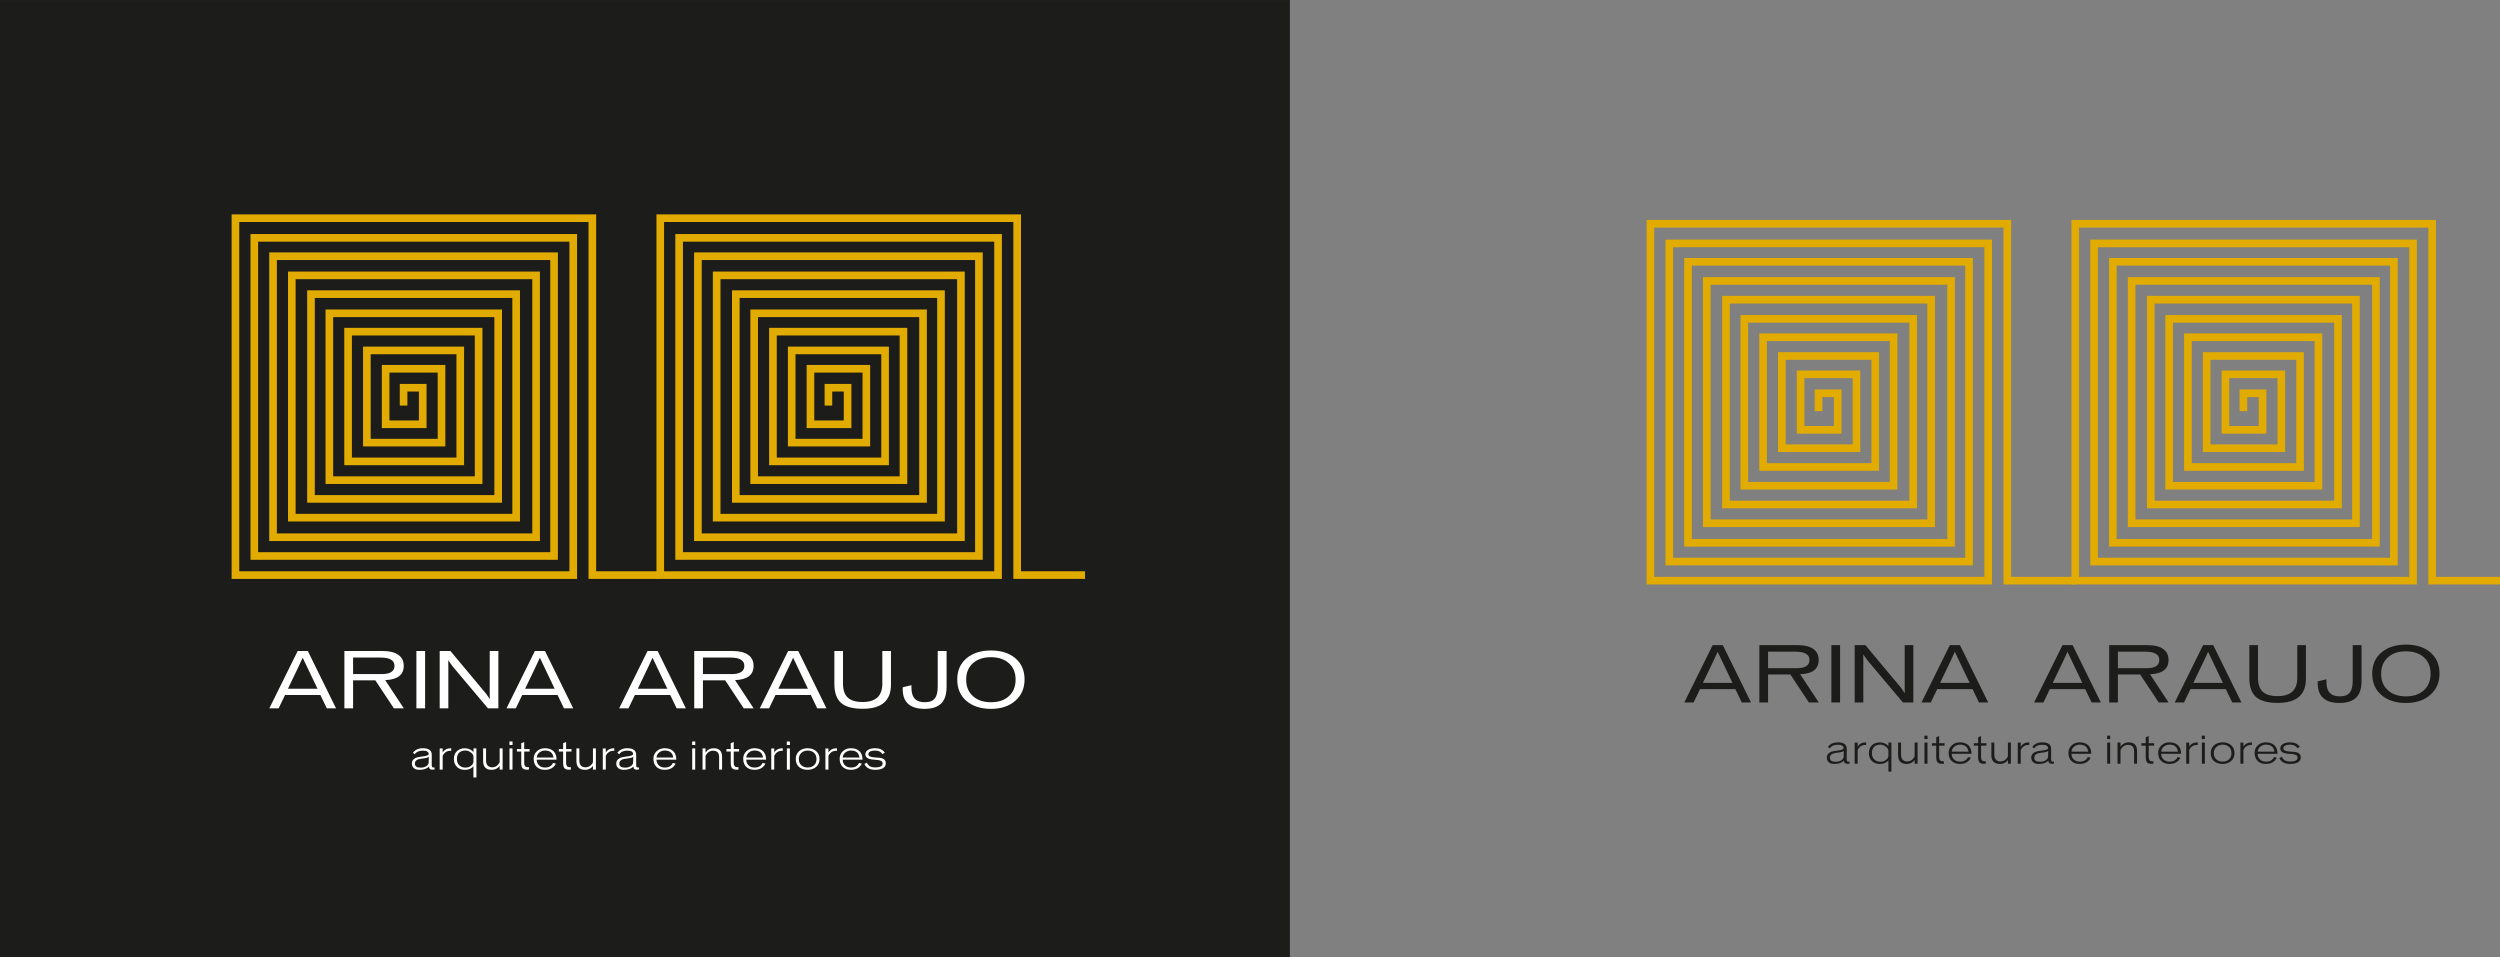 <?xml version="1.0" encoding="UTF-8"?>
<svg xmlns="http://www.w3.org/2000/svg" xmlns:xlink="http://www.w3.org/1999/xlink" width="655.15pt" height="250.92pt" viewBox="0 0 655.15 250.92" version="1.1">
<rect x="0" y="0" width="655.15" height="250.92" fill="#808080" stroke="none"/>
<defs>
<clipPath id="clip1">
  <path d="M 0 0 L 339 0 L 339 250.922 L 0 250.922 Z M 0 0 "/>
</clipPath>
<clipPath id="clip2">
  <path d="M 542 57 L 655.148 57 L 655.148 154 L 542 154 Z M 542 57 "/>
</clipPath>
</defs>
<g id="surface1">
<g clip-path="url(#clip1)" clip-rule="nonzero">
<path style=" stroke:none;fill-rule:nonzero;fill:rgb(10.999%,10.999%,10.599%);fill-opacity:1;" d="M 0 250.922 L 338.031 250.922 L 338.031 0.004 L 0 0.004 Z M 0 250.922 "/>
</g>
<path style=" stroke:none;fill-rule:nonzero;fill:rgb(100%,100%,100%);fill-opacity:1;" d="M 79.32 172.359 L 78.227 174.719 L 75.457 180.496 L 83.203 180.496 Z M 85.641 185.629 L 83.965 182.133 L 74.695 182.133 L 73.016 185.629 L 70.578 185.629 L 78.012 170.602 L 80.664 170.602 L 88.062 185.629 "/>
<path style=" stroke:none;fill-rule:nonzero;fill:rgb(100%,100%,100%);fill-opacity:1;" d="M 99.711 172.32 L 92.531 172.32 L 92.531 176.652 L 100.023 176.652 C 102.27 176.652 103.379 175.93 103.379 174.484 C 103.379 173.043 102.152 172.32 99.711 172.32 M 103.223 185.629 L 98.363 178.293 L 92.531 178.293 L 92.531 185.629 L 90.25 185.629 L 90.25 170.602 L 100.277 170.602 C 102.07 170.602 103.438 170.934 104.375 171.598 C 105.332 172.262 105.801 173.238 105.801 174.504 C 105.801 176.867 104.18 178.113 100.941 178.23 L 105.82 185.629 "/>
<path style=" stroke:none;fill-rule:nonzero;fill:rgb(100%,100%,100%);fill-opacity:1;" d="M 109.121 185.625 L 111.402 185.625 L 111.402 170.602 L 109.121 170.602 Z M 109.121 185.625 "/>
<path style=" stroke:none;fill-rule:nonzero;fill:rgb(100%,100%,100%);fill-opacity:1;" d="M 127.871 185.625 L 118.684 174.719 L 117.473 173.043 L 117.492 174.777 L 117.492 185.625 L 115.227 185.625 L 115.227 170.602 L 118.039 170.602 L 127.422 181.84 L 128.359 183.207 L 128.34 181.664 L 128.34 170.602 L 130.602 170.602 L 130.602 185.625 "/>
<path style=" stroke:none;fill-rule:nonzero;fill:rgb(100%,100%,100%);fill-opacity:1;" d="M 141.477 172.359 L 140.383 174.719 L 137.609 180.496 L 145.355 180.496 Z M 147.797 185.629 L 146.117 182.133 L 136.852 182.133 L 135.172 185.629 L 132.734 185.629 L 140.164 170.602 L 142.82 170.602 L 150.215 185.629 "/>
<path style=" stroke:none;fill-rule:nonzero;fill:rgb(100%,100%,100%);fill-opacity:1;" d="M 171 172.359 L 169.91 174.719 L 167.137 180.496 L 174.883 180.496 Z M 177.32 185.629 L 175.645 182.133 L 166.379 182.133 L 164.699 185.629 L 162.258 185.629 L 169.691 170.602 L 172.348 170.602 L 179.742 185.629 "/>
<path style=" stroke:none;fill-rule:nonzero;fill:rgb(100%,100%,100%);fill-opacity:1;" d="M 191.391 172.32 L 184.211 172.32 L 184.211 176.652 L 191.703 176.652 C 193.949 176.652 195.062 175.93 195.062 174.484 C 195.062 173.043 193.828 172.32 191.391 172.32 M 194.902 185.629 L 190.047 178.293 L 184.211 178.293 L 184.211 185.629 L 181.93 185.629 L 181.93 170.602 L 191.957 170.602 C 193.754 170.602 195.117 170.934 196.055 171.598 C 197.012 172.262 197.48 173.238 197.48 174.504 C 197.48 176.867 195.859 178.113 192.621 178.23 L 197.496 185.629 "/>
<path style=" stroke:none;fill-rule:nonzero;fill:rgb(100%,100%,100%);fill-opacity:1;" d="M 207.844 172.359 L 206.75 174.719 L 203.98 180.496 L 211.727 180.496 Z M 214.164 185.629 L 212.488 182.133 L 203.219 182.133 L 201.539 185.629 L 199.102 185.629 L 206.535 170.602 L 209.191 170.602 L 216.586 185.629 "/>
<path style=" stroke:none;fill-rule:nonzero;fill:rgb(100%,100%,100%);fill-opacity:1;" d="M 226.109 185.742 C 223.457 185.742 221.543 185.219 220.395 184.184 C 219.242 183.148 218.656 181.512 218.656 179.266 L 218.656 170.602 L 220.918 170.602 L 220.918 179.207 C 220.918 180.824 221.328 182.016 222.148 182.797 C 222.969 183.578 224.277 183.969 226.09 183.969 C 229.504 183.969 231.223 182.367 231.223 179.168 L 231.223 170.602 L 233.484 170.602 L 233.484 179.402 C 233.484 183.637 231.027 185.742 226.109 185.742 "/>
<path style=" stroke:none;fill-rule:nonzero;fill:rgb(100%,100%,100%);fill-opacity:1;" d="M 246.758 184.242 C 245.801 185.258 244.316 185.762 242.27 185.762 C 238.562 185.762 236.57 184.066 236.57 180.672 L 236.57 180.105 L 238.855 179.559 L 238.855 180.32 C 238.855 181.664 239.227 182.641 239.867 183.246 C 240.438 183.773 241.254 184.027 242.348 184.027 C 243.613 184.027 244.492 183.676 245.02 182.973 C 245.508 182.328 245.742 181.316 245.742 179.891 L 245.742 170.602 L 248.062 170.602 L 248.062 179.91 C 248.062 181.859 247.637 183.305 246.758 184.242 "/>
<path style=" stroke:none;fill-rule:nonzero;fill:rgb(100%,100%,100%);fill-opacity:1;" d="M 264.32 173.742 C 263.148 172.73 261.605 172.223 259.695 172.223 C 257.762 172.223 256.203 172.73 255.031 173.742 C 253.805 174.816 253.195 176.262 253.195 178.094 C 253.195 179.988 253.82 181.449 255.051 182.504 C 256.223 183.52 257.762 184.027 259.695 184.027 C 261.625 184.027 263.168 183.52 264.34 182.484 C 265.547 181.41 266.152 179.93 266.152 178.074 C 266.152 176.262 265.547 174.816 264.32 173.742 M 266.074 183.637 C 264.457 185.062 262.328 185.766 259.695 185.766 C 257.078 185.766 254.973 185.098 253.375 183.773 C 251.695 182.387 250.855 180.496 250.855 178.055 C 250.855 175.695 251.695 173.844 253.332 172.477 C 254.934 171.148 257.059 170.465 259.695 170.465 C 262.328 170.465 264.457 171.129 266.035 172.457 C 267.676 173.844 268.496 175.695 268.496 178.035 C 268.496 180.359 267.695 182.23 266.074 183.637 "/>
<path style=" stroke:none;fill-rule:nonzero;fill:rgb(100%,100%,100%);fill-opacity:1;" d="M 112.344 199.797 C 112.367 199.219 112.367 198.91 112.375 198.301 C 112.18 198.539 111.645 198.691 110.777 198.777 C 110.125 198.836 109.641 198.949 109.32 199.125 C 108.918 199.344 108.723 199.672 108.723 200.117 C 108.723 200.82 109.227 201.168 110.23 201.168 C 110.84 201.168 111.355 201.035 111.758 200.758 C 112.137 200.5 112.344 200.168 112.344 199.785 Z M 113.203 201.695 C 112.719 201.695 112.449 201.43 112.418 200.902 C 111.828 201.457 111.004 201.738 109.961 201.738 C 109.289 201.738 108.785 201.594 108.445 201.293 C 108.102 200.992 107.93 200.59 107.93 200.086 C 107.93 199.477 108.207 199.012 108.773 198.703 C 109.188 198.477 109.797 198.332 110.602 198.246 C 111.758 198.137 112.336 197.918 112.336 197.617 C 112.336 197.008 111.828 196.711 110.809 196.711 C 109.816 196.711 109.113 197.031 108.691 197.672 L 108.219 197.266 C 108.805 196.473 109.66 196.082 110.809 196.082 C 112.367 196.082 113.141 196.66 113.141 197.816 L 113.141 200.508 C 113.141 200.91 113.254 201.117 113.48 201.129 C 113.738 201.141 113.871 201.141 113.883 201.129 L 113.883 201.664 C 113.531 201.688 113.305 201.695 113.203 201.695 "/>
<path style=" stroke:none;fill-rule:nonzero;fill:rgb(100%,100%,100%);fill-opacity:1;" d="M 118.051 196.75 C 117.121 196.75 116.441 197.195 116.008 198.082 L 116.008 201.688 L 115.223 201.688 L 115.223 196.145 L 116.008 196.145 L 116.008 197.188 C 116.484 196.453 117.195 196.09 118.156 196.09 L 118.238 196.09 L 118.238 196.773 C 118.188 196.762 118.125 196.75 118.051 196.75 "/>
<path style=" stroke:none;fill-rule:nonzero;fill:rgb(100%,100%,100%);fill-opacity:1;" d="M 124.066 198.246 C 124.066 197.898 123.84 197.559 123.418 197.215 C 122.973 196.855 122.488 196.68 121.965 196.68 C 121.23 196.68 120.66 196.887 120.281 197.297 C 119.918 197.691 119.742 198.227 119.742 198.898 C 119.742 199.633 119.969 200.199 120.426 200.613 C 120.828 200.973 121.355 201.16 121.984 201.16 C 122.582 201.16 123.09 200.984 123.488 200.645 C 123.871 200.324 124.066 199.973 124.066 199.57 Z M 124.066 203.75 L 124.066 200.758 C 123.914 201.023 123.645 201.25 123.262 201.438 C 122.84 201.645 122.355 201.746 121.809 201.746 C 120.973 201.746 120.301 201.5 119.773 201.004 C 119.227 200.477 118.949 199.777 118.949 198.898 C 118.949 198.031 119.219 197.352 119.742 196.848 C 120.281 196.34 120.98 196.09 121.848 196.09 C 122.324 196.09 122.766 196.195 123.18 196.391 C 123.594 196.598 123.895 196.848 124.078 197.145 L 124.078 196.133 L 124.852 196.133 L 124.852 203.75 "/>
<path style=" stroke:none;fill-rule:nonzero;fill:rgb(100%,100%,100%);fill-opacity:1;" d="M 130.941 201.688 L 130.941 200.707 C 130.754 200.984 130.508 201.211 130.188 201.398 C 129.785 201.625 129.34 201.738 128.855 201.738 C 127.359 201.738 126.605 200.961 126.605 199.426 L 126.605 196.133 L 127.379 196.133 L 127.379 199.383 C 127.379 199.91 127.523 200.324 127.805 200.625 C 128.082 200.934 128.473 201.086 128.98 201.086 C 129.465 201.086 129.887 200.934 130.27 200.633 C 130.59 200.375 130.816 200.066 130.941 199.723 L 130.941 196.133 L 131.715 196.133 L 131.715 201.688 "/>
<path style=" stroke:none;fill-rule:nonzero;fill:rgb(100%,100%,100%);fill-opacity:1;" d="M 133.52 196.133 L 134.305 196.133 L 134.305 201.688 L 133.52 201.688 Z M 133.5 194.316 L 134.316 194.316 L 134.316 195.234 L 133.5 195.234 Z M 133.5 194.316 "/>
<path style=" stroke:none;fill-rule:nonzero;fill:rgb(100%,100%,100%);fill-opacity:1;" d="M 137.371 196.949 L 137.371 199.891 C 137.371 200.652 137.648 201.035 138.203 201.035 L 138.609 201.035 L 138.609 201.688 C 138.578 201.695 138.391 201.695 138.051 201.695 C 137.504 201.695 137.133 201.562 136.914 201.281 C 136.699 201.004 136.598 200.539 136.598 199.879 L 136.598 196.949 L 135.461 196.949 L 135.461 196.309 L 136.598 196.309 L 136.598 194.762 L 137.371 194.441 L 137.371 196.309 L 138.785 196.309 L 138.785 196.949 "/>
<path style=" stroke:none;fill-rule:nonzero;fill:rgb(100%,100%,100%);fill-opacity:1;" d="M 142.82 196.68 C 142.281 196.68 141.809 196.844 141.383 197.176 C 140.941 197.527 140.691 197.98 140.66 198.527 L 145.047 198.527 C 144.883 197.297 144.141 196.68 142.82 196.68 M 144.512 199.074 L 140.652 199.074 C 140.66 199.715 140.879 200.23 141.312 200.613 C 141.715 200.961 142.219 201.141 142.82 201.141 C 143.871 201.141 144.574 200.738 144.934 199.93 L 145.668 200.105 C 145.441 200.613 145.078 201.016 144.594 201.305 C 144.109 201.594 143.512 201.738 142.82 201.738 C 141.941 201.738 141.23 201.5 140.703 201.016 C 140.137 200.5 139.855 199.766 139.855 198.828 C 139.855 198.031 140.145 197.371 140.723 196.844 C 141.281 196.328 141.984 196.082 142.809 196.082 C 143.758 196.082 144.504 196.328 145.039 196.844 C 145.586 197.371 145.855 198.117 145.855 199.074 "/>
<path style=" stroke:none;fill-rule:nonzero;fill:rgb(100%,100%,100%);fill-opacity:1;" d="M 148.352 196.949 L 148.352 199.891 C 148.352 200.652 148.629 201.035 149.188 201.035 L 149.59 201.035 L 149.59 201.688 C 149.559 201.695 149.371 201.695 149.031 201.695 C 148.484 201.695 148.113 201.562 147.895 201.281 C 147.68 201.004 147.574 200.539 147.574 199.879 L 147.574 196.949 L 146.441 196.949 L 146.441 196.309 L 147.574 196.309 L 147.574 194.762 L 148.352 194.441 L 148.352 196.309 L 149.766 196.309 L 149.766 196.949 "/>
<path style=" stroke:none;fill-rule:nonzero;fill:rgb(100%,100%,100%);fill-opacity:1;" d="M 155.387 201.688 L 155.387 200.707 C 155.203 200.984 154.953 201.211 154.633 201.398 C 154.23 201.625 153.789 201.738 153.305 201.738 C 151.805 201.738 151.055 200.961 151.055 199.426 L 151.055 196.133 L 151.824 196.133 L 151.824 199.383 C 151.824 199.91 151.973 200.324 152.25 200.625 C 152.527 200.934 152.922 201.086 153.426 201.086 C 153.91 201.086 154.336 200.934 154.719 200.633 C 155.035 200.375 155.266 200.066 155.387 199.723 L 155.387 196.133 L 156.16 196.133 L 156.16 201.688 "/>
<path style=" stroke:none;fill-rule:nonzero;fill:rgb(100%,100%,100%);fill-opacity:1;" d="M 160.797 196.75 C 159.867 196.75 159.188 197.195 158.754 198.082 L 158.754 201.688 L 157.969 201.688 L 157.969 196.145 L 158.754 196.145 L 158.754 197.188 C 159.227 196.453 159.938 196.09 160.898 196.09 L 160.98 196.09 L 160.98 196.773 C 160.93 196.762 160.867 196.75 160.797 196.75 "/>
<path style=" stroke:none;fill-rule:nonzero;fill:rgb(100%,100%,100%);fill-opacity:1;" d="M 165.914 199.797 C 165.934 199.219 165.934 198.91 165.945 198.301 C 165.75 198.539 165.211 198.691 164.344 198.777 C 163.695 198.836 163.211 198.949 162.891 199.125 C 162.488 199.344 162.289 199.672 162.289 200.117 C 162.289 200.82 162.797 201.168 163.797 201.168 C 164.406 201.168 164.922 201.035 165.324 200.758 C 165.707 200.5 165.914 200.168 165.914 199.785 Z M 166.77 201.695 C 166.285 201.695 166.016 201.43 165.984 200.902 C 165.398 201.457 164.57 201.738 163.531 201.738 C 162.859 201.738 162.352 201.594 162.012 201.293 C 161.672 200.992 161.496 200.59 161.496 200.086 C 161.496 199.477 161.773 199.012 162.344 198.703 C 162.758 198.477 163.363 198.332 164.168 198.246 C 165.324 198.137 165.902 197.918 165.902 197.617 C 165.902 197.008 165.398 196.711 164.375 196.711 C 163.387 196.711 162.684 197.031 162.262 197.672 L 161.785 197.266 C 162.371 196.473 163.23 196.082 164.375 196.082 C 165.934 196.082 166.711 196.66 166.711 197.816 L 166.711 200.508 C 166.711 200.91 166.82 201.117 167.051 201.129 C 167.309 201.141 167.441 201.141 167.453 201.129 L 167.453 201.664 C 167.102 201.688 166.871 201.695 166.77 201.695 "/>
<path style=" stroke:none;fill-rule:nonzero;fill:rgb(100%,100%,100%);fill-opacity:1;" d="M 174.199 196.68 C 173.664 196.68 173.188 196.844 172.766 197.176 C 172.32 197.527 172.074 197.98 172.043 198.527 L 176.43 198.527 C 176.266 197.297 175.52 196.68 174.199 196.68 M 175.891 199.074 L 172.035 199.074 C 172.043 199.715 172.262 200.23 172.691 200.613 C 173.098 200.961 173.602 201.141 174.199 201.141 C 175.254 201.141 175.953 200.738 176.316 199.93 L 177.047 200.105 C 176.82 200.613 176.461 201.016 175.977 201.305 C 175.488 201.594 174.891 201.738 174.199 201.738 C 173.324 201.738 172.609 201.5 172.086 201.016 C 171.516 200.5 171.238 199.766 171.238 198.828 C 171.238 198.031 171.527 197.371 172.105 196.844 C 172.664 196.328 173.363 196.082 174.188 196.082 C 175.137 196.082 175.883 196.328 176.418 196.844 C 176.965 197.371 177.234 198.117 177.234 199.074 "/>
<path style=" stroke:none;fill-rule:nonzero;fill:rgb(100%,100%,100%);fill-opacity:1;" d="M 181.402 196.133 L 182.184 196.133 L 182.184 201.688 L 181.402 201.688 Z M 181.383 194.316 L 182.199 194.316 L 182.199 195.234 L 181.383 195.234 Z M 181.383 194.316 "/>
<path style=" stroke:none;fill-rule:nonzero;fill:rgb(100%,100%,100%);fill-opacity:1;" d="M 188.453 201.688 L 188.453 198.445 C 188.453 197.297 187.914 196.73 186.852 196.73 C 186.449 196.73 186.066 196.844 185.727 197.082 C 185.355 197.332 185.074 197.672 184.891 198.113 L 184.891 201.688 L 184.105 201.688 L 184.105 196.133 L 184.891 196.133 L 184.891 197.207 C 185.418 196.453 186.129 196.082 187.016 196.082 C 188.492 196.082 189.227 196.836 189.227 198.332 L 189.227 201.688 "/>
<path style=" stroke:none;fill-rule:nonzero;fill:rgb(100%,100%,100%);fill-opacity:1;" d="M 192.281 196.949 L 192.281 199.891 C 192.281 200.652 192.559 201.035 193.113 201.035 L 193.52 201.035 L 193.52 201.688 C 193.488 201.695 193.301 201.695 192.961 201.695 C 192.414 201.695 192.043 201.562 191.824 201.281 C 191.609 201.004 191.504 200.539 191.504 199.879 L 191.504 196.949 L 190.367 196.949 L 190.367 196.309 L 191.504 196.309 L 191.504 194.762 L 192.281 194.441 L 192.281 196.309 L 193.691 196.309 L 193.691 196.949 "/>
<path style=" stroke:none;fill-rule:nonzero;fill:rgb(100%,100%,100%);fill-opacity:1;" d="M 197.727 196.68 C 197.191 196.68 196.715 196.844 196.293 197.176 C 195.848 197.527 195.602 197.98 195.57 198.527 L 199.957 198.527 C 199.789 197.297 199.051 196.68 197.727 196.68 M 199.422 199.074 L 195.562 199.074 C 195.57 199.715 195.789 200.23 196.223 200.613 C 196.621 200.961 197.129 201.141 197.727 201.141 C 198.781 201.141 199.484 200.738 199.844 199.93 L 200.578 200.105 C 200.348 200.613 199.988 201.016 199.504 201.305 C 199.02 201.594 198.418 201.738 197.727 201.738 C 196.852 201.738 196.137 201.5 195.613 201.016 C 195.043 200.5 194.766 199.766 194.766 198.828 C 194.766 198.031 195.055 197.371 195.633 196.844 C 196.191 196.328 196.891 196.082 197.719 196.082 C 198.664 196.082 199.41 196.328 199.949 196.844 C 200.496 197.371 200.762 198.117 200.762 199.074 "/>
<path style=" stroke:none;fill-rule:nonzero;fill:rgb(100%,100%,100%);fill-opacity:1;" d="M 204.941 196.75 C 204.012 196.75 203.332 197.195 202.898 198.082 L 202.898 201.688 L 202.113 201.688 L 202.113 196.145 L 202.898 196.145 L 202.898 197.188 C 203.371 196.453 204.086 196.09 205.047 196.09 L 205.129 196.09 L 205.129 196.773 C 205.078 196.762 205.016 196.75 204.941 196.75 "/>
<path style=" stroke:none;fill-rule:nonzero;fill:rgb(100%,100%,100%);fill-opacity:1;" d="M 206.211 196.133 L 206.996 196.133 L 206.996 201.688 L 206.211 201.688 Z M 206.188 194.316 L 207.004 194.316 L 207.004 195.234 L 206.188 195.234 Z M 206.188 194.316 "/>
<path style=" stroke:none;fill-rule:nonzero;fill:rgb(100%,100%,100%);fill-opacity:1;" d="M 213.246 197.215 C 212.828 196.867 212.301 196.691 211.66 196.691 C 211.012 196.691 210.473 196.887 210.039 197.266 C 209.574 197.691 209.34 198.238 209.34 198.91 C 209.34 199.621 209.574 200.191 210.051 200.59 C 210.473 200.953 211.012 201.129 211.66 201.129 C 212.371 201.129 212.938 200.922 213.352 200.52 C 213.766 200.117 213.973 199.578 213.973 198.91 C 213.973 198.188 213.73 197.617 213.246 197.215 M 213.891 200.961 C 213.301 201.48 212.559 201.738 211.66 201.738 C 210.711 201.738 209.957 201.488 209.391 200.992 C 208.82 200.488 208.539 199.797 208.539 198.91 C 208.539 198.051 208.828 197.371 209.41 196.855 C 209.996 196.34 210.742 196.082 211.66 196.082 C 212.559 196.082 213.289 196.328 213.855 196.816 C 214.469 197.328 214.766 198.031 214.766 198.91 C 214.766 199.766 214.477 200.445 213.891 200.961 "/>
<path style=" stroke:none;fill-rule:nonzero;fill:rgb(100%,100%,100%);fill-opacity:1;" d="M 219.141 196.75 C 218.211 196.75 217.531 197.195 217.098 198.082 L 217.098 201.688 L 216.312 201.688 L 216.312 196.145 L 217.098 196.145 L 217.098 197.188 C 217.574 196.453 218.285 196.09 219.246 196.09 L 219.328 196.09 L 219.328 196.773 C 219.277 196.762 219.215 196.75 219.141 196.75 "/>
<path style=" stroke:none;fill-rule:nonzero;fill:rgb(100%,100%,100%);fill-opacity:1;" d="M 223 196.68 C 222.465 196.68 221.988 196.844 221.562 197.176 C 221.121 197.527 220.871 197.98 220.844 198.527 L 225.23 198.527 C 225.062 197.297 224.32 196.68 223 196.68 M 224.691 199.074 L 220.832 199.074 C 220.844 199.715 221.059 200.23 221.492 200.613 C 221.895 200.961 222.398 201.141 223 201.141 C 224.055 201.141 224.754 200.738 225.117 199.93 L 225.852 200.105 C 225.621 200.613 225.262 201.016 224.773 201.305 C 224.289 201.594 223.691 201.738 223 201.738 C 222.121 201.738 221.41 201.5 220.887 201.016 C 220.316 200.5 220.039 199.766 220.039 198.828 C 220.039 198.031 220.328 197.371 220.902 196.844 C 221.461 196.328 222.164 196.082 222.988 196.082 C 223.938 196.082 224.684 196.328 225.219 196.844 C 225.766 197.371 226.035 198.117 226.035 199.074 "/>
<path style=" stroke:none;fill-rule:nonzero;fill:rgb(100%,100%,100%);fill-opacity:1;" d="M 231.402 201.305 C 230.918 201.594 230.234 201.738 229.379 201.738 C 228.027 201.738 227.098 201.281 226.613 200.387 C 226.594 200.332 226.562 200.27 226.52 200.199 L 227.191 199.859 C 227.199 199.891 227.223 199.953 227.262 200.035 C 227.625 200.758 228.316 201.117 229.348 201.117 C 230.648 201.117 231.297 200.766 231.297 200.066 C 231.297 199.57 230.906 199.27 230.113 199.18 C 229.77 199.137 229.223 199.094 228.469 199.023 C 227.965 198.969 227.574 198.836 227.273 198.621 C 226.941 198.383 226.777 198.051 226.777 197.652 C 226.777 197.188 227.004 196.812 227.457 196.527 C 227.914 196.227 228.543 196.082 229.348 196.082 C 230.328 196.082 231.062 196.34 231.547 196.844 C 231.668 196.98 231.785 197.125 231.887 197.289 L 231.215 197.598 C 231.164 197.504 231.102 197.414 231.02 197.32 C 230.637 196.895 230.051 196.691 229.273 196.691 C 228.781 196.691 228.379 196.773 228.078 196.918 C 227.738 197.082 227.562 197.32 227.562 197.641 C 227.562 198.082 227.973 198.34 228.812 198.445 C 229.027 198.465 229.555 198.516 230.391 198.578 C 231.555 198.672 232.137 199.156 232.137 200.055 C 232.137 200.602 231.887 201.027 231.402 201.305 "/>
<path style="fill:none;stroke-width:20;stroke-linecap:butt;stroke-linejoin:miter;stroke:rgb(88.199%,67.099%,0%);stroke-opacity:1;stroke-miterlimit:10;" d="M 1730.039 1002.13 L 1552.305 1002.13 L 1552.305 1937.403 L 616.992 1937.403 L 616.992 1002.091 L 1502.227 1002.091 L 1502.227 1885.88 L 666.406 1885.88 L 666.406 1052.169 L 1451.992 1052.169 L 1451.992 1837.755 L 715.586 1837.755 L 715.586 1101.348 L 1404.922 1101.348 L 1404.922 1787.559 L 764.727 1787.559 L 764.727 1152.598 L 1352.617 1152.598 L 1352.617 1738.38 L 814.961 1738.38 L 814.961 1201.778 L 1305.547 1201.778 L 1305.547 1688.184 L 863.047 1688.184 L 863.047 1250.919 L 1254.297 1250.919 L 1254.297 1640.059 L 912.227 1640.059 L 912.227 1300.098 L 1206.172 1300.098 L 1206.172 1590.88 L 961.406 1590.88 L 961.406 1349.239 L 1157.031 1349.239 L 1157.031 1542.794 L 1010.547 1542.794 L 1010.547 1397.364 L 1107.852 1397.364 L 1107.852 1493.145 L 1057.617 1493.145 L 1057.617 1446.348 " transform="matrix(0.1,0,0,-0.1,0,250.92)"/>
<path style="fill:none;stroke-width:20;stroke-linecap:butt;stroke-linejoin:miter;stroke:rgb(88.199%,67.099%,0%);stroke-opacity:1;stroke-miterlimit:10;" d="M 2170.977 1446.348 L 2170.977 1493.145 L 2221.172 1493.145 L 2221.172 1397.364 L 2123.906 1397.364 L 2123.906 1542.794 L 2270.352 1542.794 L 2270.352 1349.239 L 2074.727 1349.239 L 2074.727 1590.88 L 2319.492 1590.88 L 2319.492 1300.098 L 2025.586 1300.098 L 2025.586 1640.059 L 2367.617 1640.059 L 2367.617 1250.919 L 1976.406 1250.919 L 1976.406 1688.184 L 2418.906 1688.184 L 2418.906 1201.778 L 1928.281 1201.778 L 1928.281 1738.38 L 2465.977 1738.38 L 2465.977 1152.598 L 1878.086 1152.598 L 1878.086 1787.559 L 2518.242 1787.559 L 2518.242 1101.348 L 1828.906 1101.348 L 1828.906 1837.755 L 2565.352 1837.755 L 2565.352 1052.208 L 1779.727 1052.208 L 1779.727 1885.88 L 2615.547 1885.88 L 2615.547 1002.091 L 1730.312 1002.091 L 1730.312 1937.403 L 2665.625 1937.403 L 2665.625 1002.169 L 2843.398 1002.169 " transform="matrix(0.1,0,0,-0.1,0,250.92)"/>
<path style=" stroke:none;fill-rule:nonzero;fill:rgb(10.999%,10.999%,10.599%);fill-opacity:1;" d="M 450.129 170.82 L 449.035 173.18 L 446.266 178.953 L 454.012 178.953 Z M 456.449 184.086 L 454.77 180.594 L 445.504 180.594 L 443.824 184.086 L 441.387 184.086 L 448.82 169.062 L 451.477 169.062 L 458.867 184.086 "/>
<path style=" stroke:none;fill-rule:nonzero;fill:rgb(10.999%,10.999%,10.599%);fill-opacity:1;" d="M 470.52 170.781 L 463.34 170.781 L 463.34 175.109 L 470.832 175.109 C 473.074 175.109 474.188 174.391 474.188 172.945 C 474.188 171.5 472.961 170.781 470.52 170.781 M 474.031 184.086 L 469.172 176.75 L 463.34 176.75 L 463.34 184.086 L 461.059 184.086 L 461.059 169.062 L 471.086 169.062 C 472.879 169.062 474.246 169.395 475.184 170.059 C 476.141 170.723 476.605 171.695 476.605 172.965 C 476.605 175.324 474.988 176.574 471.75 176.691 L 476.629 184.086 "/>
<path style=" stroke:none;fill-rule:nonzero;fill:rgb(10.999%,10.999%,10.599%);fill-opacity:1;" d="M 479.93 184.086 L 482.211 184.086 L 482.211 169.062 L 479.93 169.062 Z M 479.93 184.086 "/>
<path style=" stroke:none;fill-rule:nonzero;fill:rgb(10.999%,10.999%,10.599%);fill-opacity:1;" d="M 498.68 184.086 L 489.488 173.18 L 488.281 171.5 L 488.301 173.238 L 488.301 184.086 L 486.035 184.086 L 486.035 169.062 L 488.844 169.062 L 498.23 180.301 L 499.168 181.668 L 499.148 180.125 L 499.148 169.062 L 501.41 169.062 L 501.41 184.086 "/>
<path style=" stroke:none;fill-rule:nonzero;fill:rgb(10.999%,10.999%,10.599%);fill-opacity:1;" d="M 512.281 170.82 L 511.191 173.18 L 508.422 178.953 L 516.164 178.953 Z M 518.605 184.086 L 516.926 180.594 L 507.66 180.594 L 505.98 184.086 L 503.543 184.086 L 510.977 169.062 L 513.629 169.062 L 521.023 184.086 "/>
<path style=" stroke:none;fill-rule:nonzero;fill:rgb(10.999%,10.999%,10.599%);fill-opacity:1;" d="M 541.809 170.82 L 540.715 173.18 L 537.945 178.953 L 545.688 178.953 Z M 548.129 184.086 L 546.449 180.594 L 537.184 180.594 L 535.508 184.086 L 533.066 184.086 L 540.5 169.062 L 543.152 169.062 L 550.547 184.086 "/>
<path style=" stroke:none;fill-rule:nonzero;fill:rgb(10.999%,10.999%,10.599%);fill-opacity:1;" d="M 562.199 170.781 L 555.02 170.781 L 555.02 175.109 L 562.512 175.109 C 564.758 175.109 565.867 174.391 565.867 172.945 C 565.867 171.5 564.637 170.781 562.199 170.781 M 565.711 184.086 L 560.852 176.75 L 555.02 176.75 L 555.02 184.086 L 552.734 184.086 L 552.734 169.062 L 562.766 169.062 C 564.559 169.062 565.926 169.395 566.863 170.059 C 567.816 170.723 568.285 171.695 568.285 172.965 C 568.285 175.324 566.668 176.574 563.43 176.691 L 568.305 184.086 "/>
<path style=" stroke:none;fill-rule:nonzero;fill:rgb(10.999%,10.999%,10.599%);fill-opacity:1;" d="M 578.652 170.82 L 577.559 173.18 L 574.789 178.953 L 582.535 178.953 Z M 584.973 184.086 L 583.297 180.594 L 574.027 180.594 L 572.348 184.086 L 569.91 184.086 L 577.344 169.062 L 579.996 169.062 L 587.391 184.086 "/>
<path style=" stroke:none;fill-rule:nonzero;fill:rgb(10.999%,10.999%,10.599%);fill-opacity:1;" d="M 596.918 184.203 C 594.266 184.203 592.352 183.676 591.199 182.645 C 590.047 181.609 589.465 179.969 589.465 177.727 L 589.465 169.062 L 591.727 169.062 L 591.727 177.668 C 591.727 179.285 592.137 180.477 592.957 181.258 C 593.773 182.039 595.086 182.426 596.898 182.426 C 600.312 182.426 602.027 180.828 602.027 177.629 L 602.027 169.062 L 604.293 169.062 L 604.293 177.863 C 604.293 182.098 601.836 184.203 596.918 184.203 "/>
<path style=" stroke:none;fill-rule:nonzero;fill:rgb(10.999%,10.999%,10.599%);fill-opacity:1;" d="M 617.562 182.699 C 616.609 183.715 615.125 184.223 613.074 184.223 C 609.371 184.223 607.379 182.523 607.379 179.129 L 607.379 178.562 L 609.66 178.02 L 609.66 178.777 C 609.66 180.125 610.031 181.102 610.676 181.707 C 611.242 182.234 612.062 182.488 613.152 182.488 C 614.422 182.488 615.301 182.137 615.828 181.434 C 616.316 180.789 616.551 179.773 616.551 178.352 L 616.551 169.062 L 618.871 169.062 L 618.871 178.371 C 618.871 180.32 618.441 181.766 617.562 182.699 "/>
<path style=" stroke:none;fill-rule:nonzero;fill:rgb(10.999%,10.999%,10.599%);fill-opacity:1;" d="M 635.129 172.203 C 633.957 171.188 632.414 170.684 630.504 170.684 C 628.57 170.684 627.008 171.188 625.84 172.203 C 624.609 173.277 624.004 174.723 624.004 176.555 C 624.004 178.449 624.629 179.91 625.859 180.965 C 627.027 181.98 628.57 182.488 630.504 182.488 C 632.434 182.488 633.977 181.98 635.145 180.945 C 636.355 179.871 636.961 178.391 636.961 176.535 C 636.961 174.723 636.355 173.277 635.129 172.203 M 636.883 182.098 C 635.262 183.52 633.137 184.223 630.504 184.223 C 627.887 184.223 625.781 183.559 624.18 182.234 C 622.504 180.848 621.664 178.953 621.664 176.516 C 621.664 174.156 622.504 172.301 624.141 170.934 C 625.742 169.609 627.867 168.926 630.504 168.926 C 633.137 168.926 635.262 169.59 636.844 170.914 C 638.48 172.301 639.301 174.156 639.301 176.496 C 639.301 178.816 638.504 180.691 636.883 182.098 "/>
<path style=" stroke:none;fill-rule:nonzero;fill:rgb(10.999%,10.999%,10.599%);fill-opacity:1;" d="M 483.152 198.258 C 483.176 197.68 483.176 197.367 483.184 196.758 C 482.988 196.996 482.453 197.152 481.586 197.234 C 480.934 197.297 480.449 197.41 480.129 197.586 C 479.727 197.801 479.531 198.133 479.531 198.578 C 479.531 199.277 480.035 199.629 481.039 199.629 C 481.645 199.629 482.164 199.496 482.566 199.215 C 482.945 198.957 483.152 198.629 483.152 198.246 Z M 484.012 200.156 C 483.523 200.156 483.258 199.887 483.227 199.359 C 482.637 199.918 481.812 200.199 480.77 200.199 C 480.098 200.199 479.594 200.051 479.254 199.754 C 478.91 199.453 478.734 199.051 478.734 198.547 C 478.734 197.938 479.016 197.473 479.582 197.164 C 479.996 196.938 480.602 196.789 481.41 196.707 C 482.566 196.594 483.145 196.379 483.145 196.078 C 483.145 195.469 482.637 195.172 481.613 195.172 C 480.625 195.172 479.922 195.492 479.5 196.129 L 479.023 195.727 C 479.613 194.934 480.469 194.539 481.613 194.539 C 483.176 194.539 483.949 195.117 483.949 196.273 L 483.949 198.969 C 483.949 199.371 484.062 199.578 484.289 199.59 C 484.547 199.598 484.68 199.598 484.691 199.59 L 484.691 200.125 C 484.34 200.145 484.113 200.156 484.012 200.156 "/>
<path style=" stroke:none;fill-rule:nonzero;fill:rgb(10.999%,10.999%,10.599%);fill-opacity:1;" d="M 488.859 195.211 C 487.93 195.211 487.25 195.656 486.816 196.543 L 486.816 200.145 L 486.031 200.145 L 486.031 194.602 L 486.816 194.602 L 486.816 195.645 C 487.293 194.914 488.004 194.551 488.965 194.551 L 489.047 194.551 L 489.047 195.234 C 488.992 195.223 488.934 195.211 488.859 195.211 "/>
<path style=" stroke:none;fill-rule:nonzero;fill:rgb(10.999%,10.999%,10.599%);fill-opacity:1;" d="M 494.879 196.707 C 494.879 196.355 494.648 196.016 494.227 195.676 C 493.781 195.316 493.297 195.141 492.77 195.141 C 492.039 195.141 491.469 195.348 491.09 195.758 C 490.73 196.152 490.551 196.688 490.551 197.359 C 490.551 198.09 490.777 198.66 491.23 199.07 C 491.637 199.434 492.16 199.621 492.789 199.621 C 493.391 199.621 493.895 199.445 494.297 199.102 C 494.68 198.781 494.879 198.434 494.879 198.027 Z M 494.879 202.211 L 494.879 199.215 C 494.723 199.484 494.453 199.711 494.07 199.898 C 493.648 200.105 493.164 200.207 492.617 200.207 C 491.777 200.207 491.109 199.961 490.582 199.465 C 490.035 198.938 489.758 198.234 489.758 197.359 C 489.758 196.492 490.023 195.809 490.551 195.305 C 491.09 194.797 491.789 194.551 492.656 194.551 C 493.133 194.551 493.574 194.656 493.988 194.852 C 494.402 195.055 494.703 195.305 494.887 195.605 L 494.887 194.594 L 495.66 194.594 L 495.66 202.211 "/>
<path style=" stroke:none;fill-rule:nonzero;fill:rgb(10.999%,10.999%,10.599%);fill-opacity:1;" d="M 501.75 200.145 L 501.75 199.164 C 501.562 199.445 501.316 199.672 500.996 199.855 C 500.594 200.082 500.148 200.199 499.664 200.199 C 498.168 200.199 497.414 199.422 497.414 197.887 L 497.414 194.594 L 498.188 194.594 L 498.188 197.844 C 498.188 198.371 498.336 198.781 498.609 199.082 C 498.891 199.391 499.281 199.547 499.789 199.547 C 500.273 199.547 500.695 199.391 501.078 199.094 C 501.398 198.836 501.629 198.523 501.75 198.184 L 501.75 194.594 L 502.523 194.594 L 502.523 200.145 "/>
<path style=" stroke:none;fill-rule:nonzero;fill:rgb(10.999%,10.999%,10.599%);fill-opacity:1;" d="M 504.328 194.594 L 505.113 194.594 L 505.113 200.145 L 504.328 200.145 Z M 504.309 192.777 L 505.125 192.777 L 505.125 193.695 L 504.309 193.695 Z M 504.309 192.777 "/>
<path style=" stroke:none;fill-rule:nonzero;fill:rgb(10.999%,10.999%,10.599%);fill-opacity:1;" d="M 508.176 195.406 L 508.176 198.348 C 508.176 199.113 508.457 199.496 509.016 199.496 L 509.418 199.496 L 509.418 200.145 C 509.387 200.156 509.199 200.156 508.859 200.156 C 508.312 200.156 507.941 200.02 507.723 199.742 C 507.508 199.465 507.402 199 507.402 198.34 L 507.402 195.406 L 506.27 195.406 L 506.27 194.77 L 507.402 194.77 L 507.402 193.219 L 508.176 192.898 L 508.176 194.77 L 509.594 194.77 L 509.594 195.406 "/>
<path style=" stroke:none;fill-rule:nonzero;fill:rgb(10.999%,10.999%,10.599%);fill-opacity:1;" d="M 513.629 195.141 C 513.09 195.141 512.613 195.305 512.191 195.637 C 511.746 195.984 511.5 196.441 511.469 196.988 L 515.855 196.988 C 515.691 195.758 514.945 195.141 513.629 195.141 M 515.32 197.535 L 511.461 197.535 C 511.469 198.176 511.688 198.691 512.121 199.07 C 512.523 199.422 513.027 199.598 513.629 199.598 C 514.68 199.598 515.383 199.195 515.742 198.391 L 516.477 198.566 C 516.25 199.07 515.887 199.473 515.402 199.762 C 514.918 200.051 514.316 200.199 513.629 200.199 C 512.75 200.199 512.039 199.961 511.512 199.473 C 510.941 198.957 510.664 198.227 510.664 197.285 C 510.664 196.492 510.953 195.832 511.531 195.305 C 512.09 194.789 512.789 194.539 513.617 194.539 C 514.566 194.539 515.312 194.789 515.848 195.305 C 516.395 195.832 516.66 196.574 516.66 197.535 "/>
<path style=" stroke:none;fill-rule:nonzero;fill:rgb(10.999%,10.999%,10.599%);fill-opacity:1;" d="M 519.156 195.406 L 519.156 198.348 C 519.156 199.113 519.438 199.496 519.992 199.496 L 520.398 199.496 L 520.398 200.145 C 520.367 200.156 520.18 200.156 519.84 200.156 C 519.293 200.156 518.922 200.02 518.703 199.742 C 518.488 199.465 518.387 199 518.387 198.34 L 518.387 195.406 L 517.25 195.406 L 517.25 194.77 L 518.387 194.77 L 518.387 193.219 L 519.156 192.898 L 519.156 194.77 L 520.57 194.77 L 520.57 195.406 "/>
<path style=" stroke:none;fill-rule:nonzero;fill:rgb(10.999%,10.999%,10.599%);fill-opacity:1;" d="M 526.195 200.145 L 526.195 199.164 C 526.012 199.445 525.762 199.672 525.441 199.855 C 525.039 200.082 524.598 200.199 524.109 200.199 C 522.613 200.199 521.859 199.422 521.859 197.887 L 521.859 194.594 L 522.633 194.594 L 522.633 197.844 C 522.633 198.371 522.781 198.781 523.059 199.082 C 523.34 199.391 523.73 199.547 524.234 199.547 C 524.719 199.547 525.145 199.391 525.523 199.094 C 525.844 198.836 526.074 198.523 526.195 198.184 L 526.195 194.594 L 526.969 194.594 L 526.969 200.145 "/>
<path style=" stroke:none;fill-rule:nonzero;fill:rgb(10.999%,10.999%,10.599%);fill-opacity:1;" d="M 531.602 195.211 C 530.676 195.211 529.992 195.656 529.559 196.543 L 529.559 200.145 L 528.773 200.145 L 528.773 194.602 L 529.559 194.602 L 529.559 195.645 C 530.035 194.914 530.746 194.551 531.707 194.551 L 531.789 194.551 L 531.789 195.234 C 531.738 195.223 531.676 195.211 531.602 195.211 "/>
<path style=" stroke:none;fill-rule:nonzero;fill:rgb(10.999%,10.999%,10.599%);fill-opacity:1;" d="M 536.723 198.258 C 536.742 197.68 536.742 197.367 536.754 196.758 C 536.559 196.996 536.02 197.152 535.152 197.234 C 534.504 197.297 534.02 197.41 533.699 197.586 C 533.297 197.801 533.098 198.133 533.098 198.578 C 533.098 199.277 533.605 199.629 534.605 199.629 C 535.215 199.629 535.73 199.496 536.133 199.215 C 536.516 198.957 536.723 198.629 536.723 198.246 Z M 537.578 200.156 C 537.094 200.156 536.824 199.887 536.793 199.359 C 536.207 199.918 535.379 200.199 534.336 200.199 C 533.668 200.199 533.16 200.051 532.82 199.754 C 532.48 199.453 532.305 199.051 532.305 198.547 C 532.305 197.938 532.582 197.473 533.152 197.164 C 533.562 196.938 534.172 196.789 534.977 196.707 C 536.133 196.594 536.711 196.379 536.711 196.078 C 536.711 195.469 536.207 195.172 535.184 195.172 C 534.191 195.172 533.492 195.492 533.066 196.129 L 532.594 195.727 C 533.18 194.934 534.039 194.539 535.184 194.539 C 536.742 194.539 537.516 195.117 537.516 196.273 L 537.516 198.969 C 537.516 199.371 537.629 199.578 537.859 199.59 C 538.117 199.598 538.25 199.598 538.262 199.59 L 538.262 200.125 C 537.91 200.145 537.68 200.156 537.578 200.156 "/>
<path style=" stroke:none;fill-rule:nonzero;fill:rgb(10.999%,10.999%,10.599%);fill-opacity:1;" d="M 545.008 195.141 C 544.469 195.141 543.996 195.305 543.574 195.637 C 543.129 195.984 542.883 196.441 542.852 196.988 L 547.234 196.988 C 547.07 195.758 546.328 195.141 545.008 195.141 M 546.699 197.535 L 542.84 197.535 C 542.852 198.176 543.066 198.691 543.5 199.07 C 543.902 199.422 544.406 199.598 545.008 199.598 C 546.059 199.598 546.762 199.195 547.121 198.391 L 547.855 198.566 C 547.629 199.07 547.266 199.473 546.781 199.762 C 546.297 200.051 545.699 200.199 545.008 200.199 C 544.129 200.199 543.418 199.961 542.891 199.473 C 542.324 198.957 542.047 198.227 542.047 197.285 C 542.047 196.492 542.336 195.832 542.914 195.305 C 543.469 194.789 544.172 194.539 544.996 194.539 C 545.945 194.539 546.688 194.789 547.227 195.305 C 547.773 195.832 548.039 196.574 548.039 197.535 "/>
<path style=" stroke:none;fill-rule:nonzero;fill:rgb(10.999%,10.999%,10.599%);fill-opacity:1;" d="M 552.211 194.594 L 552.992 194.594 L 552.992 200.145 L 552.211 200.145 Z M 552.188 192.777 L 553.004 192.777 L 553.004 193.695 L 552.188 193.695 Z M 552.188 192.777 "/>
<path style=" stroke:none;fill-rule:nonzero;fill:rgb(10.999%,10.999%,10.599%);fill-opacity:1;" d="M 559.258 200.145 L 559.258 196.906 C 559.258 195.758 558.723 195.191 557.66 195.191 C 557.254 195.191 556.875 195.305 556.531 195.543 C 556.16 195.789 555.883 196.129 555.699 196.574 L 555.699 200.145 L 554.914 200.145 L 554.914 194.594 L 555.699 194.594 L 555.699 195.668 C 556.223 194.914 556.938 194.539 557.824 194.539 C 559.301 194.539 560.031 195.293 560.031 196.789 L 560.031 200.145 "/>
<path style=" stroke:none;fill-rule:nonzero;fill:rgb(10.999%,10.999%,10.599%);fill-opacity:1;" d="M 563.09 195.406 L 563.09 198.348 C 563.09 199.113 563.363 199.496 563.922 199.496 L 564.324 199.496 L 564.324 200.145 C 564.297 200.156 564.109 200.156 563.77 200.156 C 563.219 200.156 562.848 200.02 562.633 199.742 C 562.414 199.465 562.312 199 562.312 198.34 L 562.312 195.406 L 561.176 195.406 L 561.176 194.77 L 562.312 194.77 L 562.312 193.219 L 563.09 192.898 L 563.09 194.77 L 564.5 194.77 L 564.5 195.406 "/>
<path style=" stroke:none;fill-rule:nonzero;fill:rgb(10.999%,10.999%,10.599%);fill-opacity:1;" d="M 568.535 195.141 C 568 195.141 567.523 195.305 567.102 195.637 C 566.656 195.984 566.41 196.441 566.379 196.988 L 570.766 196.988 C 570.598 195.758 569.855 195.141 568.535 195.141 M 570.227 197.535 L 566.367 197.535 C 566.379 198.176 566.598 198.691 567.027 199.07 C 567.43 199.422 567.938 199.598 568.535 199.598 C 569.59 199.598 570.289 199.195 570.652 198.391 L 571.387 198.566 C 571.156 199.07 570.797 199.473 570.309 199.762 C 569.824 200.051 569.227 200.199 568.535 200.199 C 567.656 200.199 566.945 199.961 566.422 199.473 C 565.852 198.957 565.57 198.227 565.57 197.285 C 565.57 196.492 565.859 195.832 566.441 195.305 C 566.996 194.789 567.699 194.539 568.523 194.539 C 569.473 194.539 570.219 194.789 570.754 195.305 C 571.305 195.832 571.57 196.574 571.57 197.535 "/>
<path style=" stroke:none;fill-rule:nonzero;fill:rgb(10.999%,10.999%,10.599%);fill-opacity:1;" d="M 575.75 195.211 C 574.82 195.211 574.141 195.656 573.707 196.543 L 573.707 200.145 L 572.922 200.145 L 572.922 194.602 L 573.707 194.602 L 573.707 195.645 C 574.18 194.914 574.895 194.551 575.855 194.551 L 575.938 194.551 L 575.938 195.234 C 575.883 195.223 575.82 195.211 575.75 195.211 "/>
<path style=" stroke:none;fill-rule:nonzero;fill:rgb(10.999%,10.999%,10.599%);fill-opacity:1;" d="M 577.02 194.594 L 577.805 194.594 L 577.805 200.145 L 577.02 200.145 Z M 576.996 192.777 L 577.812 192.777 L 577.812 193.695 L 576.996 193.695 Z M 576.996 192.777 "/>
<path style=" stroke:none;fill-rule:nonzero;fill:rgb(10.999%,10.999%,10.599%);fill-opacity:1;" d="M 584.055 195.676 C 583.633 195.324 583.105 195.148 582.469 195.148 C 581.816 195.148 581.281 195.348 580.848 195.727 C 580.383 196.152 580.145 196.699 580.145 197.367 C 580.145 198.082 580.383 198.648 580.855 199.051 C 581.281 199.414 581.816 199.59 582.469 199.59 C 583.18 199.59 583.746 199.383 584.16 198.98 C 584.57 198.578 584.777 198.039 584.777 197.367 C 584.777 196.648 584.539 196.078 584.055 195.676 M 584.695 199.422 C 584.109 199.941 583.363 200.199 582.469 200.199 C 581.52 200.199 580.766 199.949 580.195 199.453 C 579.629 198.949 579.348 198.258 579.348 197.367 C 579.348 196.512 579.637 195.832 580.219 195.316 C 580.805 194.797 581.547 194.539 582.469 194.539 C 583.363 194.539 584.098 194.789 584.664 195.273 C 585.273 195.789 585.574 196.492 585.574 197.367 C 585.574 198.227 585.285 198.906 584.695 199.422 "/>
<path style=" stroke:none;fill-rule:nonzero;fill:rgb(10.999%,10.999%,10.599%);fill-opacity:1;" d="M 589.949 195.211 C 589.02 195.211 588.34 195.656 587.906 196.543 L 587.906 200.145 L 587.121 200.145 L 587.121 194.602 L 587.906 194.602 L 587.906 195.645 C 588.383 194.914 589.094 194.551 590.055 194.551 L 590.137 194.551 L 590.137 195.234 C 590.086 195.223 590.02 195.211 589.949 195.211 "/>
<path style=" stroke:none;fill-rule:nonzero;fill:rgb(10.999%,10.999%,10.599%);fill-opacity:1;" d="M 593.809 195.141 C 593.27 195.141 592.797 195.305 592.371 195.637 C 591.93 195.984 591.68 196.441 591.648 196.988 L 596.035 196.988 C 595.871 195.758 595.129 195.141 593.809 195.141 M 595.5 197.535 L 591.641 197.535 C 591.648 198.176 591.867 198.691 592.301 199.07 C 592.703 199.422 593.207 199.598 593.809 199.598 C 594.859 199.598 595.562 199.195 595.922 198.391 L 596.656 198.566 C 596.43 199.07 596.066 199.473 595.582 199.762 C 595.098 200.051 594.5 200.199 593.809 200.199 C 592.93 200.199 592.219 199.961 591.691 199.473 C 591.125 198.957 590.844 198.227 590.844 197.285 C 590.844 196.492 591.133 195.832 591.711 195.305 C 592.27 194.789 592.973 194.539 593.797 194.539 C 594.746 194.539 595.488 194.789 596.027 195.305 C 596.574 195.832 596.84 196.574 596.84 197.535 "/>
<path style=" stroke:none;fill-rule:nonzero;fill:rgb(10.999%,10.999%,10.599%);fill-opacity:1;" d="M 602.211 199.762 C 601.727 200.051 601.043 200.199 600.188 200.199 C 598.836 200.199 597.902 199.742 597.422 198.844 C 597.398 198.793 597.367 198.73 597.328 198.66 L 597.996 198.32 C 598.008 198.348 598.027 198.41 598.07 198.492 C 598.434 199.215 599.121 199.578 600.152 199.578 C 601.453 199.578 602.105 199.227 602.105 198.523 C 602.105 198.027 601.715 197.73 600.922 197.637 C 600.578 197.598 600.031 197.555 599.277 197.484 C 598.77 197.43 598.379 197.297 598.078 197.078 C 597.75 196.844 597.586 196.512 597.586 196.109 C 597.586 195.645 597.812 195.273 598.266 194.984 C 598.719 194.688 599.352 194.539 600.152 194.539 C 601.133 194.539 601.867 194.797 602.355 195.305 C 602.477 195.438 602.59 195.582 602.691 195.75 L 602.023 196.059 C 601.973 195.965 601.91 195.871 601.828 195.777 C 601.445 195.355 600.855 195.148 600.082 195.148 C 599.59 195.148 599.188 195.234 598.883 195.375 C 598.547 195.543 598.367 195.777 598.367 196.098 C 598.367 196.543 598.781 196.801 599.617 196.906 C 599.836 196.926 600.359 196.977 601.195 197.039 C 602.363 197.133 602.941 197.617 602.941 198.516 C 602.941 199.062 602.691 199.484 602.211 199.762 "/>
<path style="fill:none;stroke-width:20;stroke-linecap:butt;stroke-linejoin:miter;stroke:rgb(88.199%,67.099%,0%);stroke-opacity:1;stroke-miterlimit:10;" d="M 5438.125 987.52 L 5260.352 987.52 L 5260.352 1922.794 L 4325.078 1922.794 L 4325.078 987.481 L 5210.312 987.481 L 5210.312 1871.309 L 4374.492 1871.309 L 4374.492 1037.559 L 5160.078 1037.559 L 5160.078 1823.145 L 4423.672 1823.145 L 4423.672 1086.739 L 5113.008 1086.739 L 5113.008 1772.95 L 4472.812 1772.95 L 4472.812 1137.989 L 5060.703 1137.989 L 5060.703 1723.809 L 4523.047 1723.809 L 4523.047 1187.169 L 5013.633 1187.169 L 5013.633 1673.575 L 4571.133 1673.575 L 4571.133 1236.309 L 4962.383 1236.309 L 4962.383 1625.45 L 4620.312 1625.45 L 4620.312 1285.489 L 4914.258 1285.489 L 4914.258 1576.309 L 4669.492 1576.309 L 4669.492 1334.63 L 4865.078 1334.63 L 4865.078 1528.184 L 4718.633 1528.184 L 4718.633 1382.755 L 4815.938 1382.755 L 4815.938 1478.536 L 4765.703 1478.536 L 4765.703 1431.739 " transform="matrix(0.1,0,0,-0.1,0,250.92)"/>
<g clip-path="url(#clip2)" clip-rule="nonzero">
<path style="fill:none;stroke-width:20;stroke-linecap:butt;stroke-linejoin:miter;stroke:rgb(88.199%,67.099%,0%);stroke-opacity:1;stroke-miterlimit:10;" d="M 5879.023 1431.739 L 5879.023 1478.536 L 5929.258 1478.536 L 5929.258 1382.755 L 5831.953 1382.755 L 5831.953 1528.184 L 5978.438 1528.184 L 5978.438 1334.63 L 5782.812 1334.63 L 5782.812 1576.27 L 6027.578 1576.27 L 6027.578 1285.489 L 5733.633 1285.489 L 5733.633 1625.45 L 6075.703 1625.45 L 6075.703 1236.309 L 5684.453 1236.309 L 5684.453 1673.575 L 6126.953 1673.575 L 6126.953 1187.169 L 5636.367 1187.169 L 5636.367 1723.77 L 6174.023 1723.77 L 6174.023 1137.989 L 5586.133 1137.989 L 5586.133 1772.95 L 6226.328 1772.95 L 6226.328 1086.739 L 5536.992 1086.739 L 5536.992 1823.145 L 6273.438 1823.145 L 6273.438 1037.598 L 5487.812 1037.598 L 5487.812 1871.27 L 6323.633 1871.27 L 6323.633 987.481 L 5438.398 987.481 L 5438.398 1922.794 L 6373.672 1922.794 L 6373.672 987.52 L 6551.445 987.52 " transform="matrix(0.1,0,0,-0.1,0,250.92)"/>
</g>
</g>
</svg>
